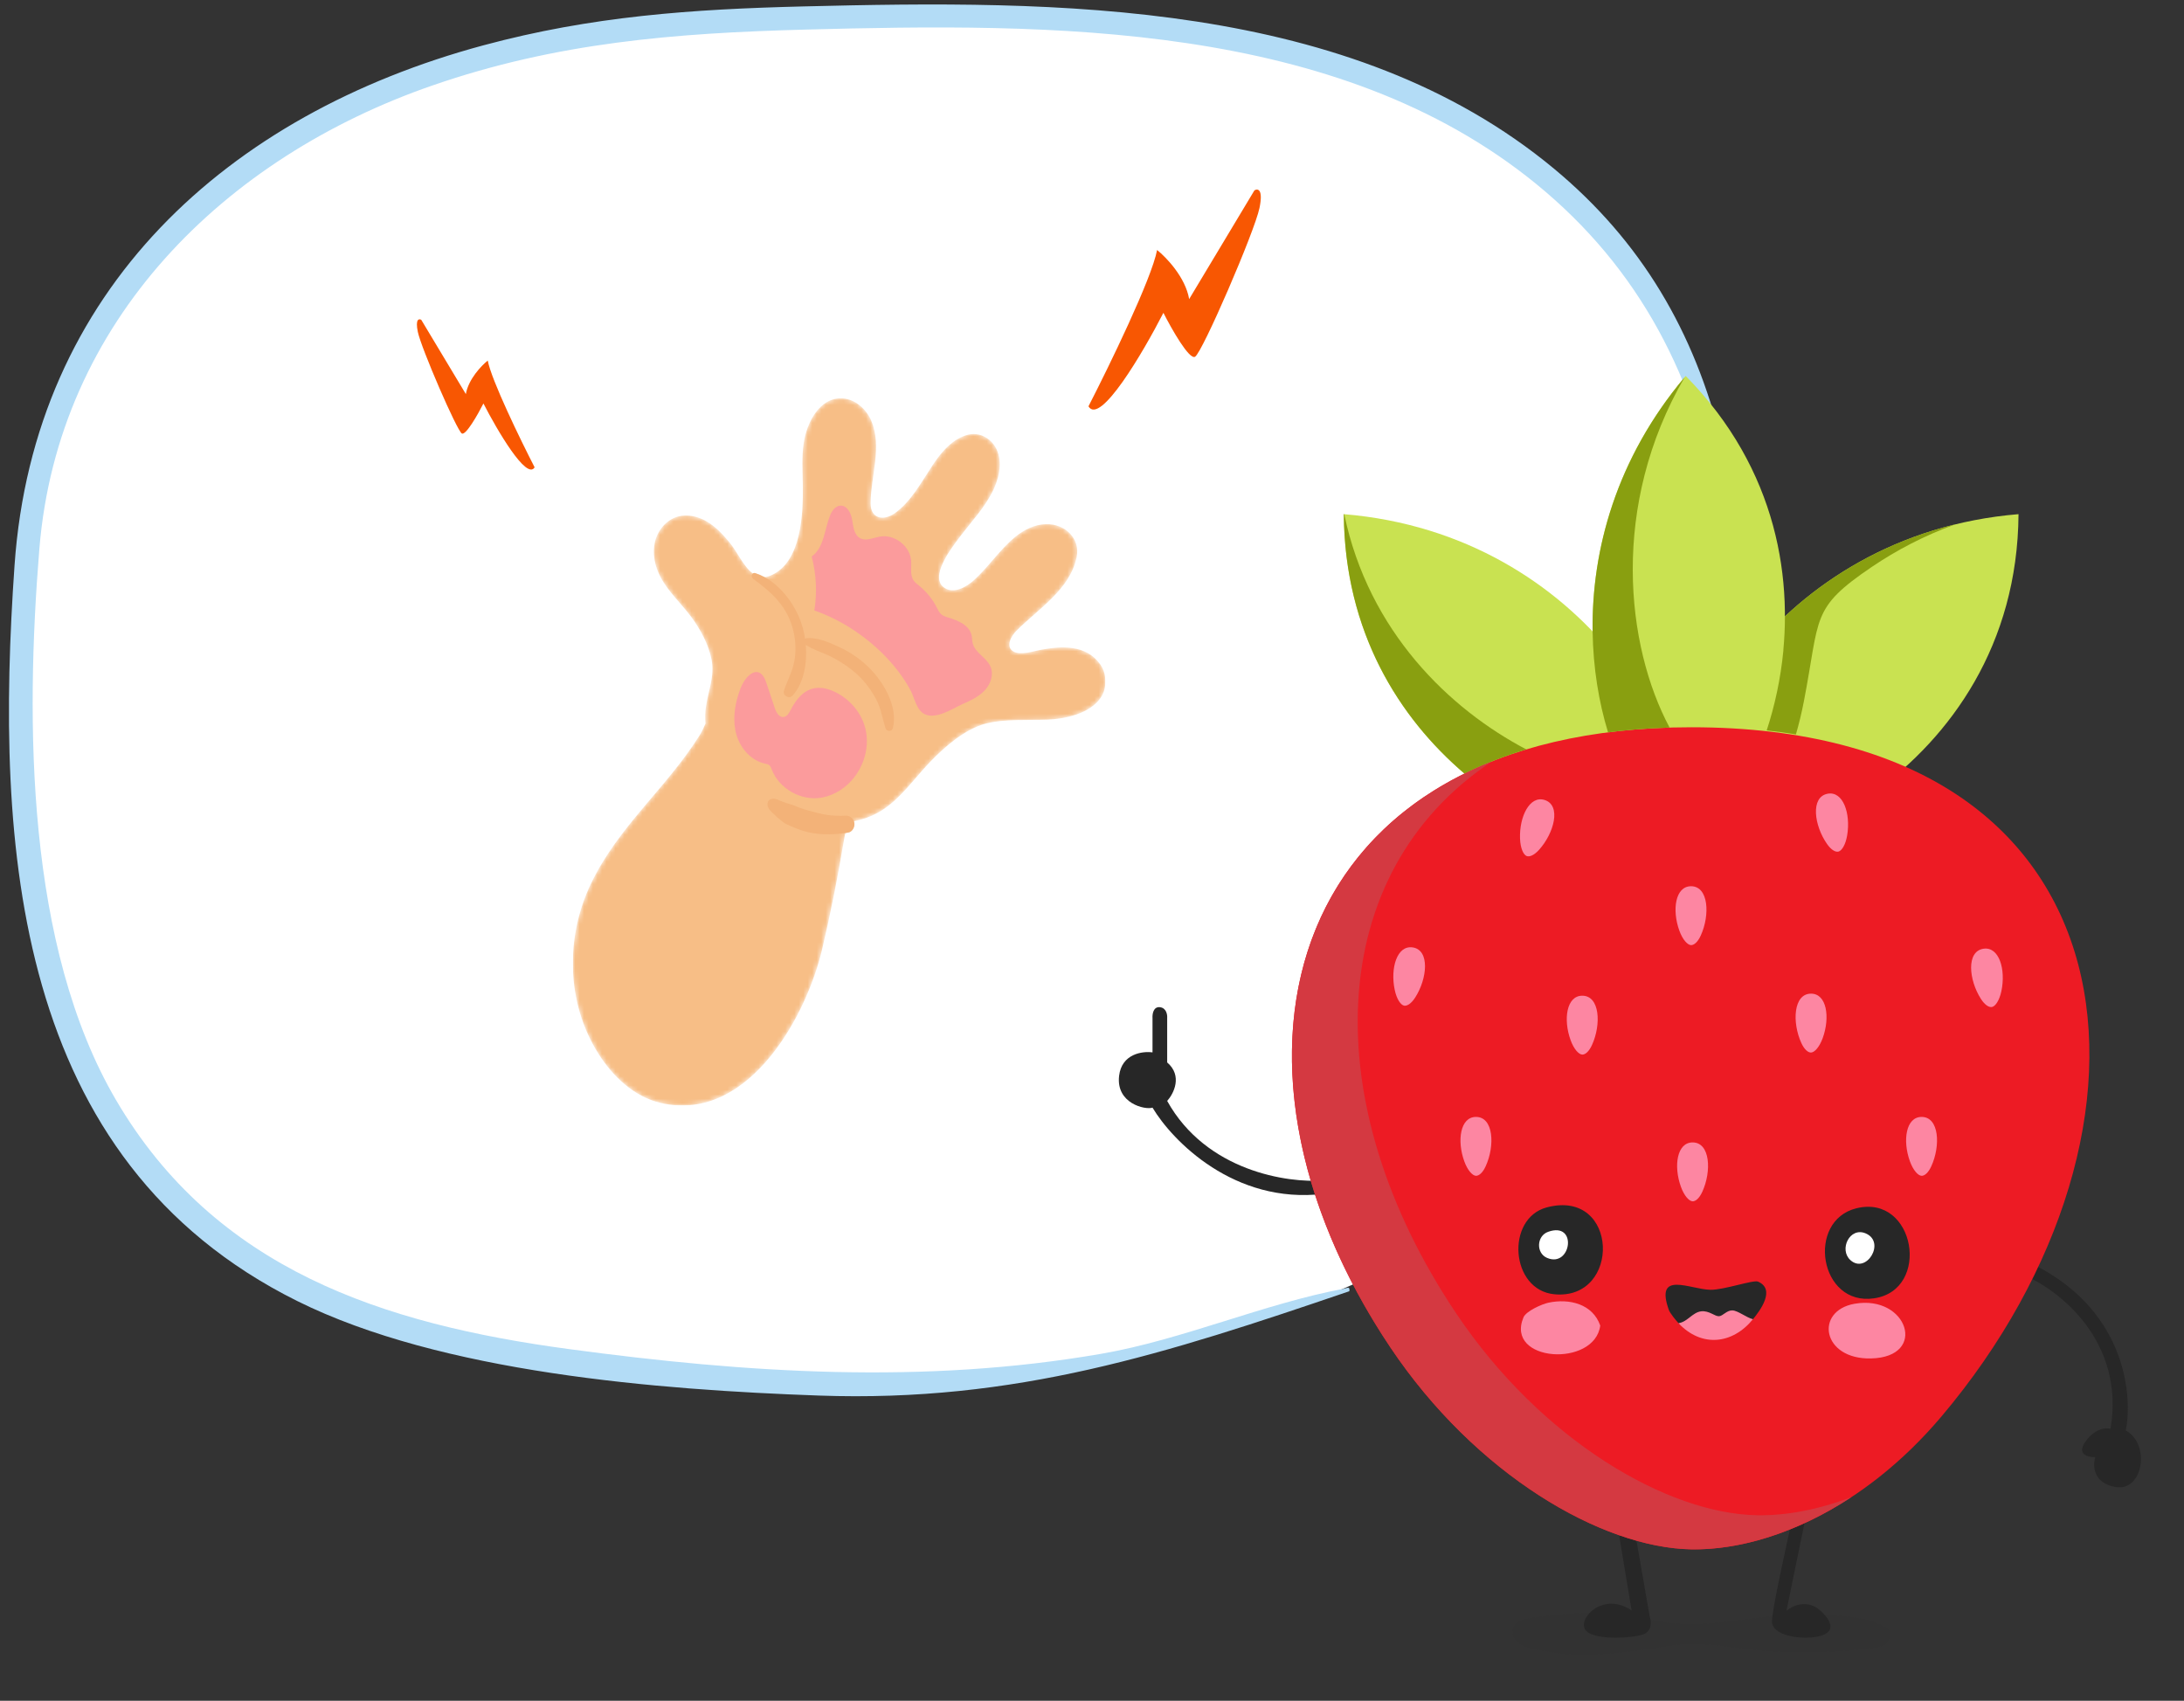 <svg width="488" height="380" viewBox="0 0 488 380" fill="none" xmlns="http://www.w3.org/2000/svg">
<rect x="0" y="0" width="488" height="380" fill="#333333" stroke="none"/>
<path d="M263.766 299.587C226.439 308.869 188.142 308.654 150.079 304.918C100.912 300.09 51.042 291.648 24.663 245.084C5.794 211.767 4.558 163.428 7.789 125.99C10.536 94.171 21.972 69.241 45.83 47.711C79.534 17.294 122.227 8.704 166.527 6.352C202.089 4.461 242.369 3.914 277.249 10.998C332.868 22.288 375.802 55.694 384.937 113.826C384.937 222.518 357.145 277.49 263.766 299.587Z" fill="white"/>
<path d="M385.949 115.388L384.283 114.278C379.139 84.764 366.466 60.015 343.185 41.045C298.648 4.75 234.676 5.153 179.961 6.611C150.781 7.388 124.38 9.485 96.598 19.104C50.159 35.178 12.958 71.672 8.798 122.605C5.641 161.275 5.841 211.472 25.89 245.721C48.105 283.665 85.598 295.829 127.093 301.422C166.84 306.783 206.41 309.354 246.12 302.469C264.279 299.321 282.398 291.28 300.367 287.917C301.082 287.784 301.667 287.351 301.5 288.498C260.572 302.448 226.981 313.375 182.952 311.81C147.098 310.534 98.634 306.716 66.404 290.683C3.002 259.146 -1.14 189.213 3.25 126.304C7.54 64.776 50.796 25.541 107.983 10.133C132.241 3.596 154.6 2.049 179.591 1.432C236.057 0.03 301.62 -0.192 347.26 37.712C366.736 53.885 378.643 74.169 384.657 98.737C385.553 102.388 387.3 109.113 387.437 112.635C387.467 113.379 387.455 114.174 387.022 114.818C386.637 115.391 386.045 115.295 385.945 115.391L385.949 115.388Z" fill="#B3DCF6"/>
<path d="M258.544 55.858C257.346 62.261 247.823 81.812 243.211 90.787C245.789 95.162 255.449 78.682 259.957 69.895C261.772 73.479 265.728 80.459 267.028 79.708C268.653 78.769 280.332 51.752 281.424 46.468C282.297 42.241 281.036 42.081 280.296 42.529L265.708 66.828C264.881 61.951 260.587 57.483 258.544 55.858Z" fill="#F85702"/>
<path d="M108.984 80.561C109.802 84.934 116.306 98.286 119.456 104.415C117.695 107.403 111.098 96.148 108.019 90.147C106.779 92.595 104.078 97.362 103.191 96.849C102.081 96.208 94.105 77.757 93.359 74.149C92.763 71.262 93.624 71.153 94.129 71.459L104.092 88.053C104.657 84.723 107.589 81.671 108.984 80.561Z" fill="#F85702"/>
<g clip-path="url(#clip0_678_6016)">
<mask id="mask0_678_6016" style="mask-type:alpha" maskUnits="userSpaceOnUse" x="127" y="89" width="120" height="158">
<path d="M132.073 197.381C138.175 184.664 148.802 176.202 156.247 164.414C156.769 163.588 157.225 162.664 157.639 161.674C157.529 160.408 157.558 159.133 157.743 157.868C158.271 154.276 159.713 151.084 158.995 147.385C158.324 143.932 156.446 140.498 154.353 137.705C152.11 134.715 149.25 132.15 147.536 128.832C146.315 126.467 145.73 123.701 146.334 121.11C146.936 118.52 148.852 116.17 151.417 115.431C153.613 114.798 156.026 115.382 157.988 116.55C159.95 117.719 161.528 119.424 162.99 121.173C164.685 123.2 166.12 126.591 168.217 128.138C168.357 128.032 168.55 127.991 168.785 128.066C169.488 128.29 170.168 128.586 170.823 128.941C171.295 128.901 171.798 128.771 172.336 128.532C179.1 125.519 179.459 114.832 179.387 108.573C179.35 105.321 179.104 102.045 179.609 98.832C180.286 94.531 183.071 88.717 188.228 89.011C191.113 89.175 193.589 91.404 194.704 94.058C197.136 99.845 194.567 106.475 194.527 112.442C194.504 115.843 197.32 116.471 199.86 114.719C203.459 112.237 205.925 107.666 208.297 104.077C210.054 101.417 212.148 98.784 215.09 97.537C215.837 97.22 216.634 96.999 217.445 96.976C219.19 96.927 220.9 97.835 221.96 99.216C224.173 102.1 223.485 106.095 222.099 109.154C220.225 113.284 217 116.567 214.313 120.161C212.591 122.464 207.441 129.089 211.111 131.391C213.143 132.666 215.792 131.27 217.574 129.667C220.905 126.671 223.375 122.815 226.833 119.969C228.798 118.352 231.216 117.159 233.764 117.106C237.931 117.02 241.44 120.262 240.561 124.51C239.06 131.76 231.945 136.06 227.091 140.953C225.968 142.085 224.605 144.444 226.401 145.539C227.956 146.486 230.783 145.531 232.408 145.22C237.135 144.316 242.698 143.944 245.879 148.496C247.335 150.578 247.389 153.766 245.944 155.892C243.521 159.457 238.026 160.634 234.024 160.786C229.652 160.953 224.535 160.582 220.285 161.666C215.675 162.84 211.145 166.798 207.906 170.146C204.168 174.012 201.109 178.706 196.451 181.404C194.68 182.43 192.772 183.105 190.794 183.487C190.848 183.624 190.886 183.768 190.905 183.913C191.022 184.775 190.471 185.865 189.522 186.022C189.318 186.056 189.113 186.088 188.906 186.118C188.796 186.541 188.701 186.981 188.623 187.442C187.239 195.724 185.619 203.957 183.692 212.132C181.968 219.444 178.047 228.714 172.279 235.857C166.062 243.556 157.698 248.785 147.625 246.431C141.717 245.051 136.961 240.557 133.725 235.445C126.496 224.028 126.301 209.407 132.072 197.382L132.073 197.381Z" fill="#F7BE86"/>
</mask>
<g mask="url(#mask0_678_6016)">
<path d="M132.073 197.381C138.175 184.664 148.802 176.202 156.247 164.414C156.769 163.588 157.225 162.664 157.639 161.674C157.529 160.408 157.558 159.133 157.743 157.868C158.271 154.276 159.713 151.084 158.995 147.385C158.324 143.932 156.446 140.498 154.353 137.705C152.11 134.715 149.25 132.15 147.536 128.832C146.315 126.467 145.73 123.701 146.334 121.11C146.936 118.52 148.852 116.17 151.417 115.431C153.613 114.798 156.026 115.382 157.988 116.55C159.95 117.719 161.528 119.424 162.99 121.173C164.685 123.2 166.12 126.591 168.217 128.138C168.357 128.032 168.55 127.991 168.785 128.066C169.488 128.29 170.168 128.586 170.823 128.941C171.295 128.901 171.798 128.771 172.336 128.532C179.1 125.519 179.459 114.832 179.387 108.573C179.35 105.321 179.104 102.045 179.609 98.832C180.286 94.531 183.071 88.717 188.228 89.011C191.113 89.175 193.589 91.404 194.704 94.058C197.136 99.845 194.567 106.475 194.527 112.442C194.504 115.843 197.32 116.471 199.86 114.719C203.459 112.237 205.925 107.666 208.297 104.077C210.054 101.417 212.148 98.784 215.09 97.537C215.837 97.22 216.634 96.999 217.445 96.976C219.19 96.927 220.9 97.835 221.96 99.216C224.173 102.1 223.485 106.095 222.099 109.154C220.225 113.284 217 116.567 214.313 120.161C212.591 122.464 207.441 129.089 211.111 131.391C213.143 132.666 215.792 131.27 217.574 129.667C220.905 126.671 223.375 122.815 226.833 119.969C228.798 118.352 231.216 117.159 233.764 117.106C237.931 117.02 241.44 120.262 240.561 124.51C239.06 131.76 231.945 136.06 227.091 140.953C225.968 142.085 224.605 144.444 226.401 145.539C227.956 146.486 230.783 145.531 232.408 145.22C237.135 144.316 242.698 143.944 245.879 148.496C247.335 150.578 247.389 153.766 245.944 155.892C243.521 159.457 238.026 160.634 234.024 160.786C229.652 160.953 224.535 160.582 220.285 161.666C215.675 162.84 211.145 166.798 207.906 170.146C204.168 174.012 201.109 178.706 196.451 181.404C194.68 182.43 192.772 183.105 190.794 183.487C190.848 183.624 190.886 183.768 190.905 183.913C191.022 184.775 190.471 185.865 189.522 186.022C189.318 186.056 189.113 186.088 188.906 186.118C188.796 186.541 188.701 186.981 188.623 187.442C187.239 195.724 185.619 203.957 183.692 212.132C181.968 219.444 178.047 228.714 172.279 235.857C166.062 243.556 157.698 248.785 147.625 246.431C141.717 245.051 136.961 240.557 133.725 235.445C126.496 224.028 126.301 209.407 132.072 197.382L132.073 197.381Z" fill="#F7BE86"/>
</g>
<path d="M179.434 185.633C178.541 185.352 177.675 185.009 176.816 184.642C176.467 184.493 176.121 184.339 175.779 184.175C175.309 183.949 174.926 183.641 174.516 183.316C173.94 182.86 173.389 182.374 172.863 181.862C172.277 181.292 171.613 180.722 171.504 179.912C171.487 179.788 171.484 179.659 171.496 179.523C171.536 179.057 171.781 178.728 172.223 178.572C172.779 178.375 173.208 178.426 173.742 178.659C173.914 178.735 174.083 178.814 174.255 178.887C174.348 178.926 174.442 178.963 174.536 178.999C175.172 179.248 175.82 179.467 176.478 179.654C176.985 179.799 177.451 179.968 177.937 180.178C177.97 180.192 178.004 180.207 178.037 180.222C178.046 180.225 178.055 180.229 178.065 180.233C178.243 180.3 178.418 180.373 178.595 180.439C179.281 180.697 179.979 180.921 180.686 181.113C182.094 181.495 183.512 181.879 184.957 182.099C185.003 182.106 185.039 182.112 185.068 182.116C185.079 182.117 185.092 182.118 185.105 182.12C185.268 182.138 185.431 182.156 185.593 182.172C185.972 182.21 186.352 182.237 186.733 182.255C187.492 182.291 188.251 182.285 189.009 182.245C189.455 182.222 189.87 182.387 190.2 182.661C190.463 182.88 190.67 183.168 190.794 183.485C190.847 183.623 190.885 183.766 190.904 183.912C191.021 184.774 190.471 185.863 189.522 186.021C189.318 186.054 189.112 186.086 188.906 186.117C185.787 186.57 182.446 186.578 179.435 185.631L179.434 185.633Z" fill="#F3B278"/>
<path d="M179.029 139.15C179.313 139.969 179.55 140.861 179.73 141.797C179.788 142.097 179.84 142.403 179.886 142.713C180.001 142.633 180.144 142.582 180.31 142.572C180.543 142.557 180.778 142.554 181.011 142.561C183.32 142.634 185.654 143.71 187.7 144.662C190.149 145.8 192.41 147.385 194.31 149.302C197.496 152.515 200.709 157.995 199.492 162.702C199.276 163.537 198.102 163.473 197.856 162.702C197.166 160.542 196.901 158.4 195.821 156.342C194.772 154.344 193.426 152.495 191.792 150.933C190.174 149.384 188.269 148.114 186.308 147.031C185.98 146.851 185.645 146.684 185.304 146.526C183.549 145.714 181.655 145.138 180.046 144.092C180.391 148.18 179.629 152.632 177.079 155.43C176.317 156.267 174.823 155.392 175.168 154.322C175.878 152.117 177.033 150.109 177.474 147.808C177.921 145.479 177.795 143.007 177.21 140.706C177.149 140.47 177.085 140.236 177.015 140.004C175.552 135.122 172.22 132.206 168.259 129.308C167.852 129.01 167.884 128.39 168.217 128.138C168.357 128.031 168.55 127.991 168.785 128.066C169.487 128.29 170.168 128.586 170.822 128.94C174.68 131.032 177.655 135.195 179.028 139.15H179.029Z" fill="#F3B278"/>
<path d="M187.638 176.621C186.427 177.379 185.086 177.94 183.68 178.201C179.1 179.054 174.107 176.269 172.444 171.935C172.299 171.558 172.159 171.146 171.827 170.913C171.589 170.746 171.29 170.698 171.006 170.638C167.882 169.982 165.466 167.258 164.565 164.208C163.665 161.158 164.092 157.851 165.092 154.831C165.583 153.346 166.25 151.85 167.447 150.835C167.941 150.415 168.57 150.077 169.216 150.161C170.34 150.305 170.904 151.557 171.26 152.627C171.872 154.464 172.482 156.301 173.094 158.138C173.422 159.126 174.063 160.325 175.1 160.197C175.863 160.102 176.308 159.318 176.658 158.636C178.751 154.549 181.677 152.497 186.095 154.385C187.981 155.191 189.668 156.475 190.971 158.065C192.133 159.485 192.988 161.151 193.402 162.94C193.933 165.236 193.734 167.649 192.953 169.867C191.985 172.618 190.121 175.068 187.637 176.621H187.638Z" fill="#FB9B9C"/>
<path d="M215.044 157.33C212.784 158.344 209.162 160.818 206.594 159.559C204.761 158.661 204.337 155.87 203.451 154.227C200.606 148.956 196.067 144.382 191.132 141.032C188.291 139.104 185.204 137.532 181.959 136.397C182.602 132.395 182.398 128.26 181.363 124.34C184.149 122.358 184.194 118.345 185.468 115.182C185.887 114.142 186.643 113.044 187.767 112.974C189.305 112.879 190.186 114.695 190.423 116.211C190.659 117.728 190.852 119.54 192.213 120.259C193.546 120.962 195.131 120.153 196.615 119.89C199.87 119.312 203.324 121.968 203.587 125.249C203.707 126.759 203.283 128.436 204.138 129.689C204.467 130.172 204.952 130.523 205.406 130.893C207.045 132.225 208.399 133.905 209.35 135.787C209.599 136.282 209.832 136.804 210.237 137.182C210.703 137.616 211.338 137.807 211.947 137.992C214.12 138.649 216.592 139.715 217.095 141.92C217.231 142.517 217.201 143.143 217.348 143.738C217.875 145.869 220.421 146.905 221.31 148.913C222.101 150.698 221.352 152.859 220.008 154.277C218.664 155.695 216.829 156.529 215.044 157.33Z" fill="#FB9B9C"/>
</g>
<path opacity="0.05" d="M337.994 364.343C337.533 367.964 343.421 368.528 345.684 368.975C353.715 370.566 361.879 369.281 369.894 368.238C370.803 368.051 371.709 367.877 372.621 367.728C380.994 366.359 389.19 368.769 397.542 369.043C404.482 369.27 411.463 369.151 418.379 368.197C419.478 368.045 421.388 367.888 422.086 366.443C422.788 364.991 422.058 363.877 421.038 363.386C416.1 361.007 410.736 361.001 405.581 360.749C395.086 360.24 384.727 363.611 374.265 362.771C371.937 362.584 369.636 362.077 367.33 361.6C366.562 361.44 365.794 361.286 365.024 361.147C360.628 360.353 356.14 360.218 351.696 360.494C349.428 360.635 347.162 360.847 344.91 361.169C343.055 361.435 340.556 361.475 338.979 362.649C338.388 363.091 338.07 363.701 337.989 364.343H337.994Z" fill="#272727"/>
<path d="M471.587 319.248C474.884 299.648 460.062 288.189 452.238 284.91L453.134 281.94C474.633 291.889 476.663 311.205 474.991 319.62C480.545 322.589 478.933 333.355 472.662 332.241C467.646 331.35 467.586 327.415 468.183 325.559C466.571 325.621 463.884 325.002 466.033 322.033C468.183 319.063 470.632 318.939 471.587 319.248Z" fill="#272727"/>
<path d="M260.798 245.983C269.536 261.693 287.742 264.374 295.753 263.751V266.743C275.798 269.137 261.95 254.897 257.52 247.479C255.882 248.04 249.328 246.543 250.056 240.371C250.639 235.434 255.275 234.823 257.52 235.134V227.467C257.46 226.594 257.703 224.885 259.159 225.035C260.615 225.185 260.858 226.718 260.798 227.467V237.379C264.293 240.372 262.254 244.362 260.798 245.983Z" fill="#272727"/>
<path d="M399.183 359.867L403.69 337.919H400.805C399.123 345.235 395.794 360.39 395.938 362.48C396.118 365.093 401.166 366.313 405.312 365.79C409.458 365.267 410.36 363.177 406.754 359.867C403.87 357.22 400.505 358.764 399.183 359.867Z" fill="#272727"/>
<path d="M368.625 361.232L364.566 337.919H360.935L364.566 359.798C358.371 355.673 352.816 361.232 354.098 363.922C355.38 366.612 364.566 366.074 367.13 365.178C369.181 364.46 368.981 362.249 368.625 361.232Z" fill="#272727"/>
<path fill-rule="evenodd" clip-rule="evenodd" d="M376.576 189.229C370.223 168.936 396.513 119.388 451.025 114.878C450.614 173.499 390.716 196.813 376.576 189.229Z" fill="#C9E251"/>
<path fill-rule="evenodd" clip-rule="evenodd" d="M374.714 189.229C381.067 168.936 354.777 119.388 300.266 114.878C300.676 173.499 360.574 196.813 374.714 189.229Z" fill="#C9E251"/>
<path fill-rule="evenodd" clip-rule="evenodd" d="M376.577 189.229C357.739 179.374 341.299 125.742 376.656 84C417.809 125.742 391.937 184.589 376.577 189.229Z" fill="#C9E251"/>
<path fill-rule="evenodd" clip-rule="evenodd" d="M377.922 162.49C479.626 162.49 488.02 252.253 433.858 316.423C416.021 337.555 394.229 346.438 377.922 346.167C357.943 345.838 329.727 329.501 310.643 301.006C267.279 236.262 287.292 162.49 377.922 162.49Z" fill="#ED1B24"/>
<path fill-rule="evenodd" clip-rule="evenodd" d="M341.043 167.44C323.909 158.451 305.822 141.122 300.359 114.883C300.327 114.881 300.298 114.878 300.266 114.876C300.45 141.164 312.595 160.352 327.215 172.837C331.465 170.744 336.074 168.933 341.043 167.44Z" fill="#899F10"/>
<path fill-rule="evenodd" clip-rule="evenodd" d="M373.062 162.564C363.305 144.33 359.736 112.935 376.446 84.251C361.101 102.492 355.609 122.98 355.86 141.081C355.973 149.218 357.244 156.874 359.306 163.627C362.956 163.162 366.748 162.835 370.686 162.655C371.473 162.618 372.265 162.589 373.062 162.567V162.564Z" fill="#899F10"/>
<path fill-rule="evenodd" clip-rule="evenodd" d="M398.47 145.295L398.492 145.265C397.877 151.683 396.542 157.743 394.756 163.196C396.987 163.442 399.163 163.74 401.286 164.085C401.97 161.725 402.567 159.265 403.059 156.727C406.734 137.742 404.518 135.966 418.223 126.677C423.769 122.918 429.979 119.666 436.844 117.171C423.966 120.328 413.038 126.094 404.139 133.144C402.28 134.618 400.511 136.146 398.831 137.718C398.829 140.286 398.703 142.817 398.47 145.295Z" fill="#899F10"/>
<path fill-rule="evenodd" clip-rule="evenodd" d="M413.751 334.46C401.215 342.716 388.43 346.342 377.923 346.168C357.943 345.838 329.727 329.501 310.644 301.006C275.624 248.725 281.948 190.562 333.399 170.109C295.768 195.067 293.985 246.582 325.335 293.39C344.418 321.885 372.634 338.219 392.614 338.551C399.006 338.657 406.242 337.356 413.751 334.463V334.46Z" fill="#D43941"/>
<path fill-rule="evenodd" clip-rule="evenodd" d="M378.202 255.251C382.147 255.251 382.474 261.68 380.371 266.277C379.68 267.79 378.834 268.427 378.202 268.408C377.427 268.383 376.333 267.215 375.592 265.173C373.91 260.536 374.687 255.251 378.202 255.251Z" fill="#FD86A2"/>
<path fill-rule="evenodd" clip-rule="evenodd" d="M353.546 222.469C357.491 222.469 357.818 228.897 355.715 233.495C355.024 235.008 354.178 235.645 353.546 235.625C352.771 235.6 351.677 234.432 350.936 232.39C349.254 227.753 350.031 222.469 353.546 222.469Z" fill="#FD86A2"/>
<path fill-rule="evenodd" clip-rule="evenodd" d="M377.849 198.011C381.794 198.011 382.121 204.439 380.018 209.037C379.327 210.55 378.481 211.187 377.849 211.167C377.074 211.142 375.979 209.974 375.239 207.932C373.557 203.295 374.334 198.011 377.849 198.011Z" fill="#FD86A2"/>
<path fill-rule="evenodd" clip-rule="evenodd" d="M345.149 178.744C348.907 179.944 347.262 186.168 343.86 189.908C342.741 191.138 341.74 191.487 341.145 191.275C340.414 191.017 339.728 189.568 339.642 187.398C339.45 182.468 341.799 177.671 345.149 178.744Z" fill="#FD86A2"/>
<path fill-rule="evenodd" clip-rule="evenodd" d="M315.634 211.674C319.54 212.24 318.94 218.648 316.203 222.897C315.3 224.297 314.373 224.803 313.75 224.695C312.985 224.56 312.071 223.246 311.63 221.121C310.629 216.289 312.154 211.172 315.634 211.677V211.674Z" fill="#FD86A2"/>
<path fill-rule="evenodd" clip-rule="evenodd" d="M404.665 222.011C400.72 222.011 400.393 228.439 402.496 233.037C403.187 234.55 404.033 235.187 404.665 235.168C405.44 235.143 406.535 233.974 407.275 231.933C408.957 227.295 408.18 222.011 404.665 222.011Z" fill="#FD86A2"/>
<path fill-rule="evenodd" clip-rule="evenodd" d="M408.375 177.342C404.494 178.058 405.34 184.439 408.24 188.577C409.194 189.94 410.141 190.412 410.761 190.279C411.519 190.114 412.384 188.766 412.741 186.623C413.555 181.757 411.833 176.702 408.375 177.339V177.342Z" fill="#FD86A2"/>
<path fill-rule="evenodd" clip-rule="evenodd" d="M443.215 211.972C439.309 212.53 439.895 218.941 442.625 223.192C443.525 224.592 444.45 225.104 445.075 224.995C445.84 224.863 446.757 223.549 447.202 221.423C448.213 216.594 446.696 211.475 443.215 211.972Z" fill="#FD86A2"/>
<path fill-rule="evenodd" clip-rule="evenodd" d="M329.796 249.552C333.741 249.552 334.068 255.98 331.965 260.578C331.274 262.091 330.428 262.728 329.796 262.708C329.021 262.684 327.927 261.515 327.186 259.473C325.504 254.836 326.281 249.552 329.796 249.552Z" fill="#FD86A2"/>
<path fill-rule="evenodd" clip-rule="evenodd" d="M429.368 249.552C433.313 249.552 433.64 255.98 431.537 260.578C430.846 262.091 430 262.728 429.368 262.708C428.593 262.684 427.499 261.515 426.758 259.473C425.076 254.836 425.853 249.552 429.368 249.552Z" fill="#FD86A2"/>
<path d="M414.8 269.967C427.97 266.715 431.537 288.195 418.765 290.083C406.495 291.899 403.532 272.745 414.8 269.967Z" fill="#272727"/>
<path d="M345.632 269.761C361.751 265.521 362.3 290.55 347.342 289.182C337.441 288.274 336.396 272.191 345.632 269.761Z" fill="#272727"/>
<path d="M414.39 291.299C426.232 289.217 430.859 303.204 418.093 303.517C407.079 303.787 405.419 292.88 414.39 291.299Z" fill="#FD86A2"/>
<path d="M345.995 291.061C350.651 290.072 355.874 291.327 357.564 296.172C356.324 305.603 336.204 304.357 340.413 294.33C340.992 292.949 344.498 291.379 345.995 291.061Z" fill="#FD86A2"/>
<path d="M391.701 294.743C390.458 295.813 388.911 295.677 387.054 294.337C385.156 295.737 382.889 295.808 380.267 294.547C378.264 296.275 376.524 296.638 375.053 295.637C374.435 294.976 373.134 293.381 372.874 292.637C369.739 283.774 377.617 288.089 382.169 288.178C385.18 288.235 391.775 285.895 392.822 286.353C396.836 288.098 393.243 292.861 391.701 294.743Z" fill="#272727"/>
<path d="M391.693 294.744C387.056 300.425 380.137 301.066 375.046 295.638C377.018 295.385 378.175 293.208 380.123 292.988C381.905 292.789 383.148 294.136 384.102 294.085C384.967 294.039 385.816 292.752 387.073 292.781C388.329 292.81 390.279 294.435 391.687 294.745L391.693 294.744Z" fill="#FD86A2"/>
<path d="M413.446 281.532C410.86 279.164 413.322 274.057 416.884 275.582C421.439 277.522 417.004 284.793 413.446 281.532Z" fill="white"/>
<path d="M345.908 275.229C352.61 272.825 351.082 283.403 345.657 281.04C343.174 279.958 343.35 276.144 345.908 275.229Z" fill="white"/>
<defs>
<clipPath id="clip0_678_6016">
<rect width="119" height="158" fill="white" transform="matrix(-1 0 0 1 247 89)"/>
</clipPath>
</defs>
</svg>

